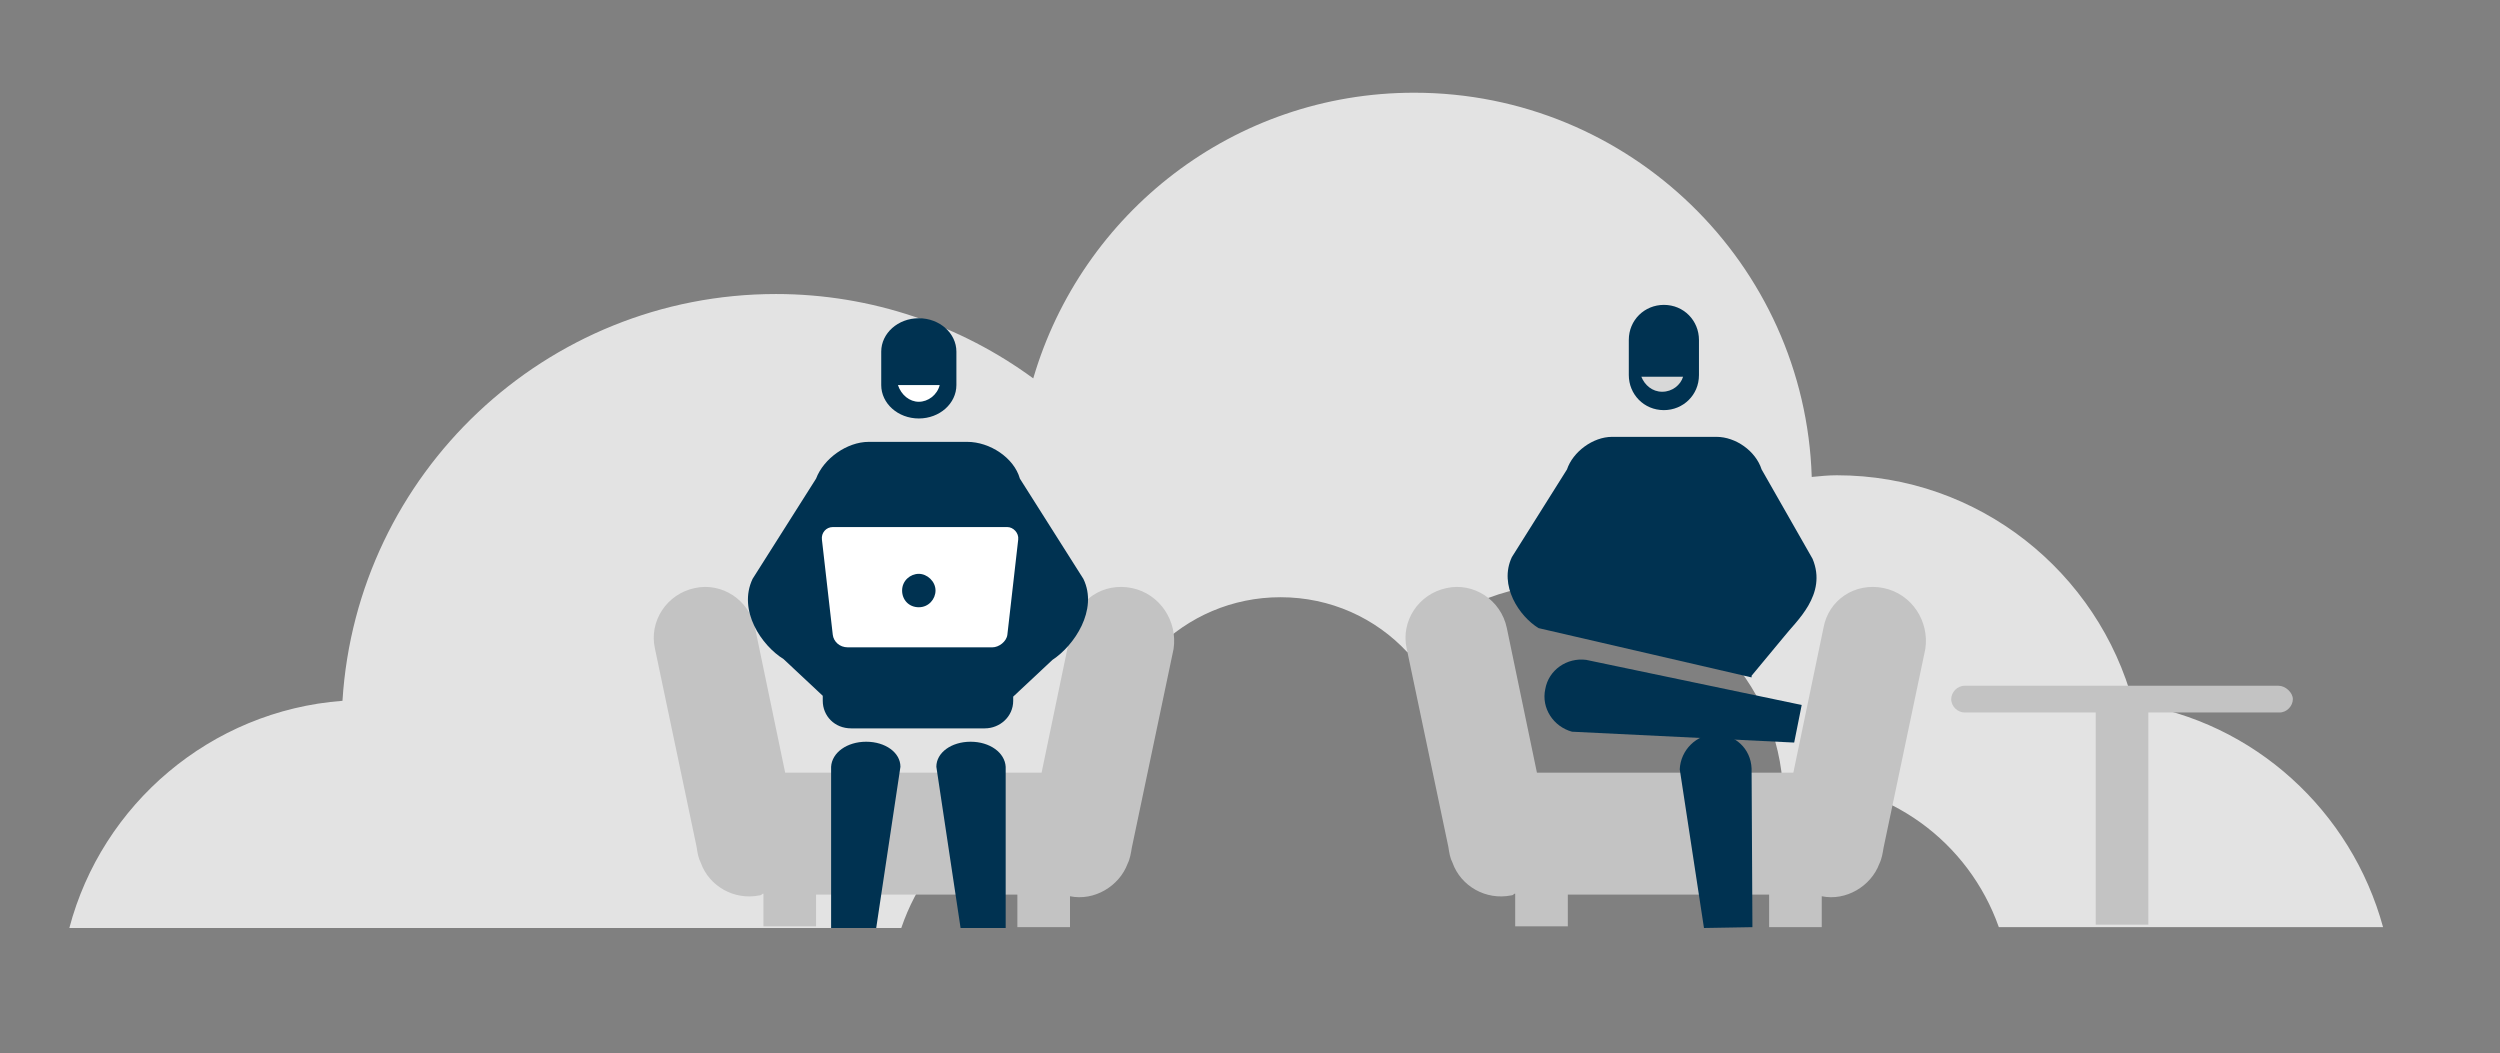 <?xml version="1.0" encoding="utf-8"?>
<!-- Generator: Adobe Illustrator 24.3.0, SVG Export Plug-In . SVG Version: 6.00 Build 0)  -->
<svg version="1.1" id="Layer_1" xmlns="http://www.w3.org/2000/svg" xmlns:xlink="http://www.w3.org/1999/xlink" x="0px" y="0px"
	 viewBox="0 0 299.3 126.1" style="enable-background:new 0 0 299.3 126.1;" xml:space="preserve">
<rect x="0" y="0" width="299.3" height="126.1" fill="#808080" stroke="none"/>
<style type="text/css">
	.st0{fill:#E3E3E3;}
	.st1{fill:#C3C3C3;}
	.st2{fill:#003251;}
	.st3{fill:#D8D8D8;}
	.st4{fill:#FFFFFF;}
	.st5{clip-path:url(#SVGID_2_);}
	.st6{fill:none;stroke:#FFFFFF;stroke-width:1.5;stroke-linecap:round;stroke-linejoin:round;}
</style>
<path class="st0" d="M132.4,93.6c0-0.3,0-0.8,0-1.2c0-11.5,9.3-20.9,20.9-20.9c6,0,11.4,2.5,15.2,6.6c4.7-5.1,11.5-8.2,19-8.2
	c13.6,0,24.8,10.4,25.9,23.7c0.4,0,0.8,0,1.3,0c11.4,0,21,7.2,24.6,17.4h46c-3.8-13.9-15.4-24.6-29.9-26.8
	c-4.2-15.7-18.5-27.3-35.5-27.3c-1,0-2,0.1-3,0.2c-0.8-25.5-21.8-46-47.6-46c-21.6,0-39.8,14.4-45.6,34.2
	c-8.6-6.3-19.3-10.1-30.8-10.1c-27.6,0-50.2,21.5-51.9,48.7c-15.8,1.2-28.8,12.4-32.7,27.2h99.6C111.4,100.8,121,93.6,132.4,93.6z"
	/>
<path class="st1" d="M225.5,70.4c-3.4-0.7-6.6,1.4-7.2,4.8l-3.6,17.3h-3.2h-1.3H184l-3.6-17.3c-0.7-3.4-4-5.5-7.2-4.8
	c-3.4,0.7-5.5,4-4.8,7.2l5,23.8c0.1,0.7,0.2,1.3,0.5,1.9c1,2.8,4,4.5,7,3.9c0.2,0,0.3-0.1,0.4-0.2h0.1v3.9h6.3v-3.8h22.6h1.5v3.9
	h6.3v-3.7c2.9,0.6,5.9-1.2,6.9-3.9c0.3-0.6,0.4-1.3,0.5-1.9l5-23.8C231,74.4,228.9,71.1,225.5,70.4z"/>
<path class="st1" d="M135.5,70.4c-3.4-0.7-6.6,1.4-7.2,4.8l-3.6,17.3h-3.2h-1.3H94l-3.6-17.3c-0.7-3.4-4-5.5-7.2-4.8
	c-3.4,0.7-5.5,4-4.8,7.2l5,23.8c0.1,0.7,0.2,1.3,0.5,1.9c1,2.8,4,4.5,7,3.9c0.2,0,0.3-0.1,0.4-0.2h0.1v3.9h6.3v-3.8h22.6h1.5v3.9
	h6.3v-3.7c2.9,0.6,5.9-1.2,6.9-3.9c0.3-0.6,0.4-1.3,0.5-1.9l5-23.8C141,74.4,138.9,71.1,135.5,70.4z"/>
<path class="st1" d="M272.8,82.1h-37.6c-0.9,0-1.6,0.8-1.6,1.6c0,0.9,0.8,1.6,1.6,1.6h15.7v25.4h6.3V85.3h15.7
	c0.9,0,1.6-0.8,1.6-1.6C274.5,82.9,273.6,82.1,272.8,82.1z"/>
<path class="st2" d="M203.4,44.9c0,2.4-1.9,4.2-4.2,4.2c-2.4,0-4.2-1.9-4.2-4.2v-4.2c0-2.4,1.9-4.2,4.2-4.2c2.4,0,4.2,1.9,4.2,4.2
	V44.9z"/>
<path class="st2" d="M209.7,81.1v-0.2l3.9-4.7c1.4-1.8,5.2-5,3.4-9.3l-6.1-10.7c-0.7-2.2-3.1-3.9-5.4-3.9H193
	c-2.3,0-4.7,1.8-5.4,3.9L181,66.7c-1.6,3.4,0.9,7.1,3.2,8.5L209.7,81.1z"/>
<path class="st2" d="M189.9,79c-2.3-0.3-4.5,1.2-4.9,3.5c-0.5,2.3,1,4.5,3.2,5.1l26.6,1.3l0.9-4.5L189.9,79z"/>
<path class="st2" d="M209.8,111l-0.1-19c-0.1-2.4-2-4.1-4.3-4.1s-4.2,1.9-4.3,4.2l2.9,19L209.8,111z"/>
<path class="st3" d="M196.5,45.1c0.4,1,1.3,1.8,2.5,1.8s2.2-0.8,2.5-1.8H196.5z"/>
<path class="st2" d="M114.5,46.1c0,2.2-2,4-4.5,4c-2.5,0-4.5-1.8-4.5-4v-4c0-2.2,2-4,4.5-4c2.5,0,4.5,1.8,4.5,4V46.1z"/>
<path class="st4" d="M107.5,46.1c0.4,1.2,1.4,2,2.5,2c1.1,0,2.2-0.8,2.5-2H107.5z"/>
<path class="st2" d="M120.4,111.1V91.8c-0.1-1.7-1.9-3-4.2-3c-2.3,0-4.1,1.3-4.1,3l2.9,19.3H120.4z"/>
<path class="st2" d="M99.5,111.1V91.8c0.1-1.7,1.9-3,4.2-3c2.3,0,4.1,1.3,4.1,3l-2.9,19.3H99.5z"/>
<path class="st2" d="M129.7,69.3l-7.6-12c-0.7-2.5-3.6-4.4-6.3-4.4h-3.1h-5.7H104c-2.6,0-5.4,2-6.3,4.4l-7.6,12
	c-1.8,3.8,1.1,8,3.7,9.6l4.7,4.4v0.6c0,1.8,1.4,3.3,3.4,3.3h16c1.8,0,3.4-1.4,3.4-3.3v-0.5L126,79C128.6,77.3,131.5,73,129.7,69.3z"
	/>
<path class="st4" d="M99.7,63.1c-0.8,0-1.4,0.7-1.3,1.5l1.3,11.4c0.1,0.8,0.8,1.5,1.8,1.5h17.3c0.8,0,1.7-0.7,1.8-1.5l1.3-11.4
	c0.1-0.8-0.6-1.5-1.3-1.5H99.7z M110,72.7c-1.2,0-2-0.9-2-2c0-1.2,1-2,2-2s2,0.9,2,2C112,71.7,111.2,72.7,110,72.7z"/>
</svg>
